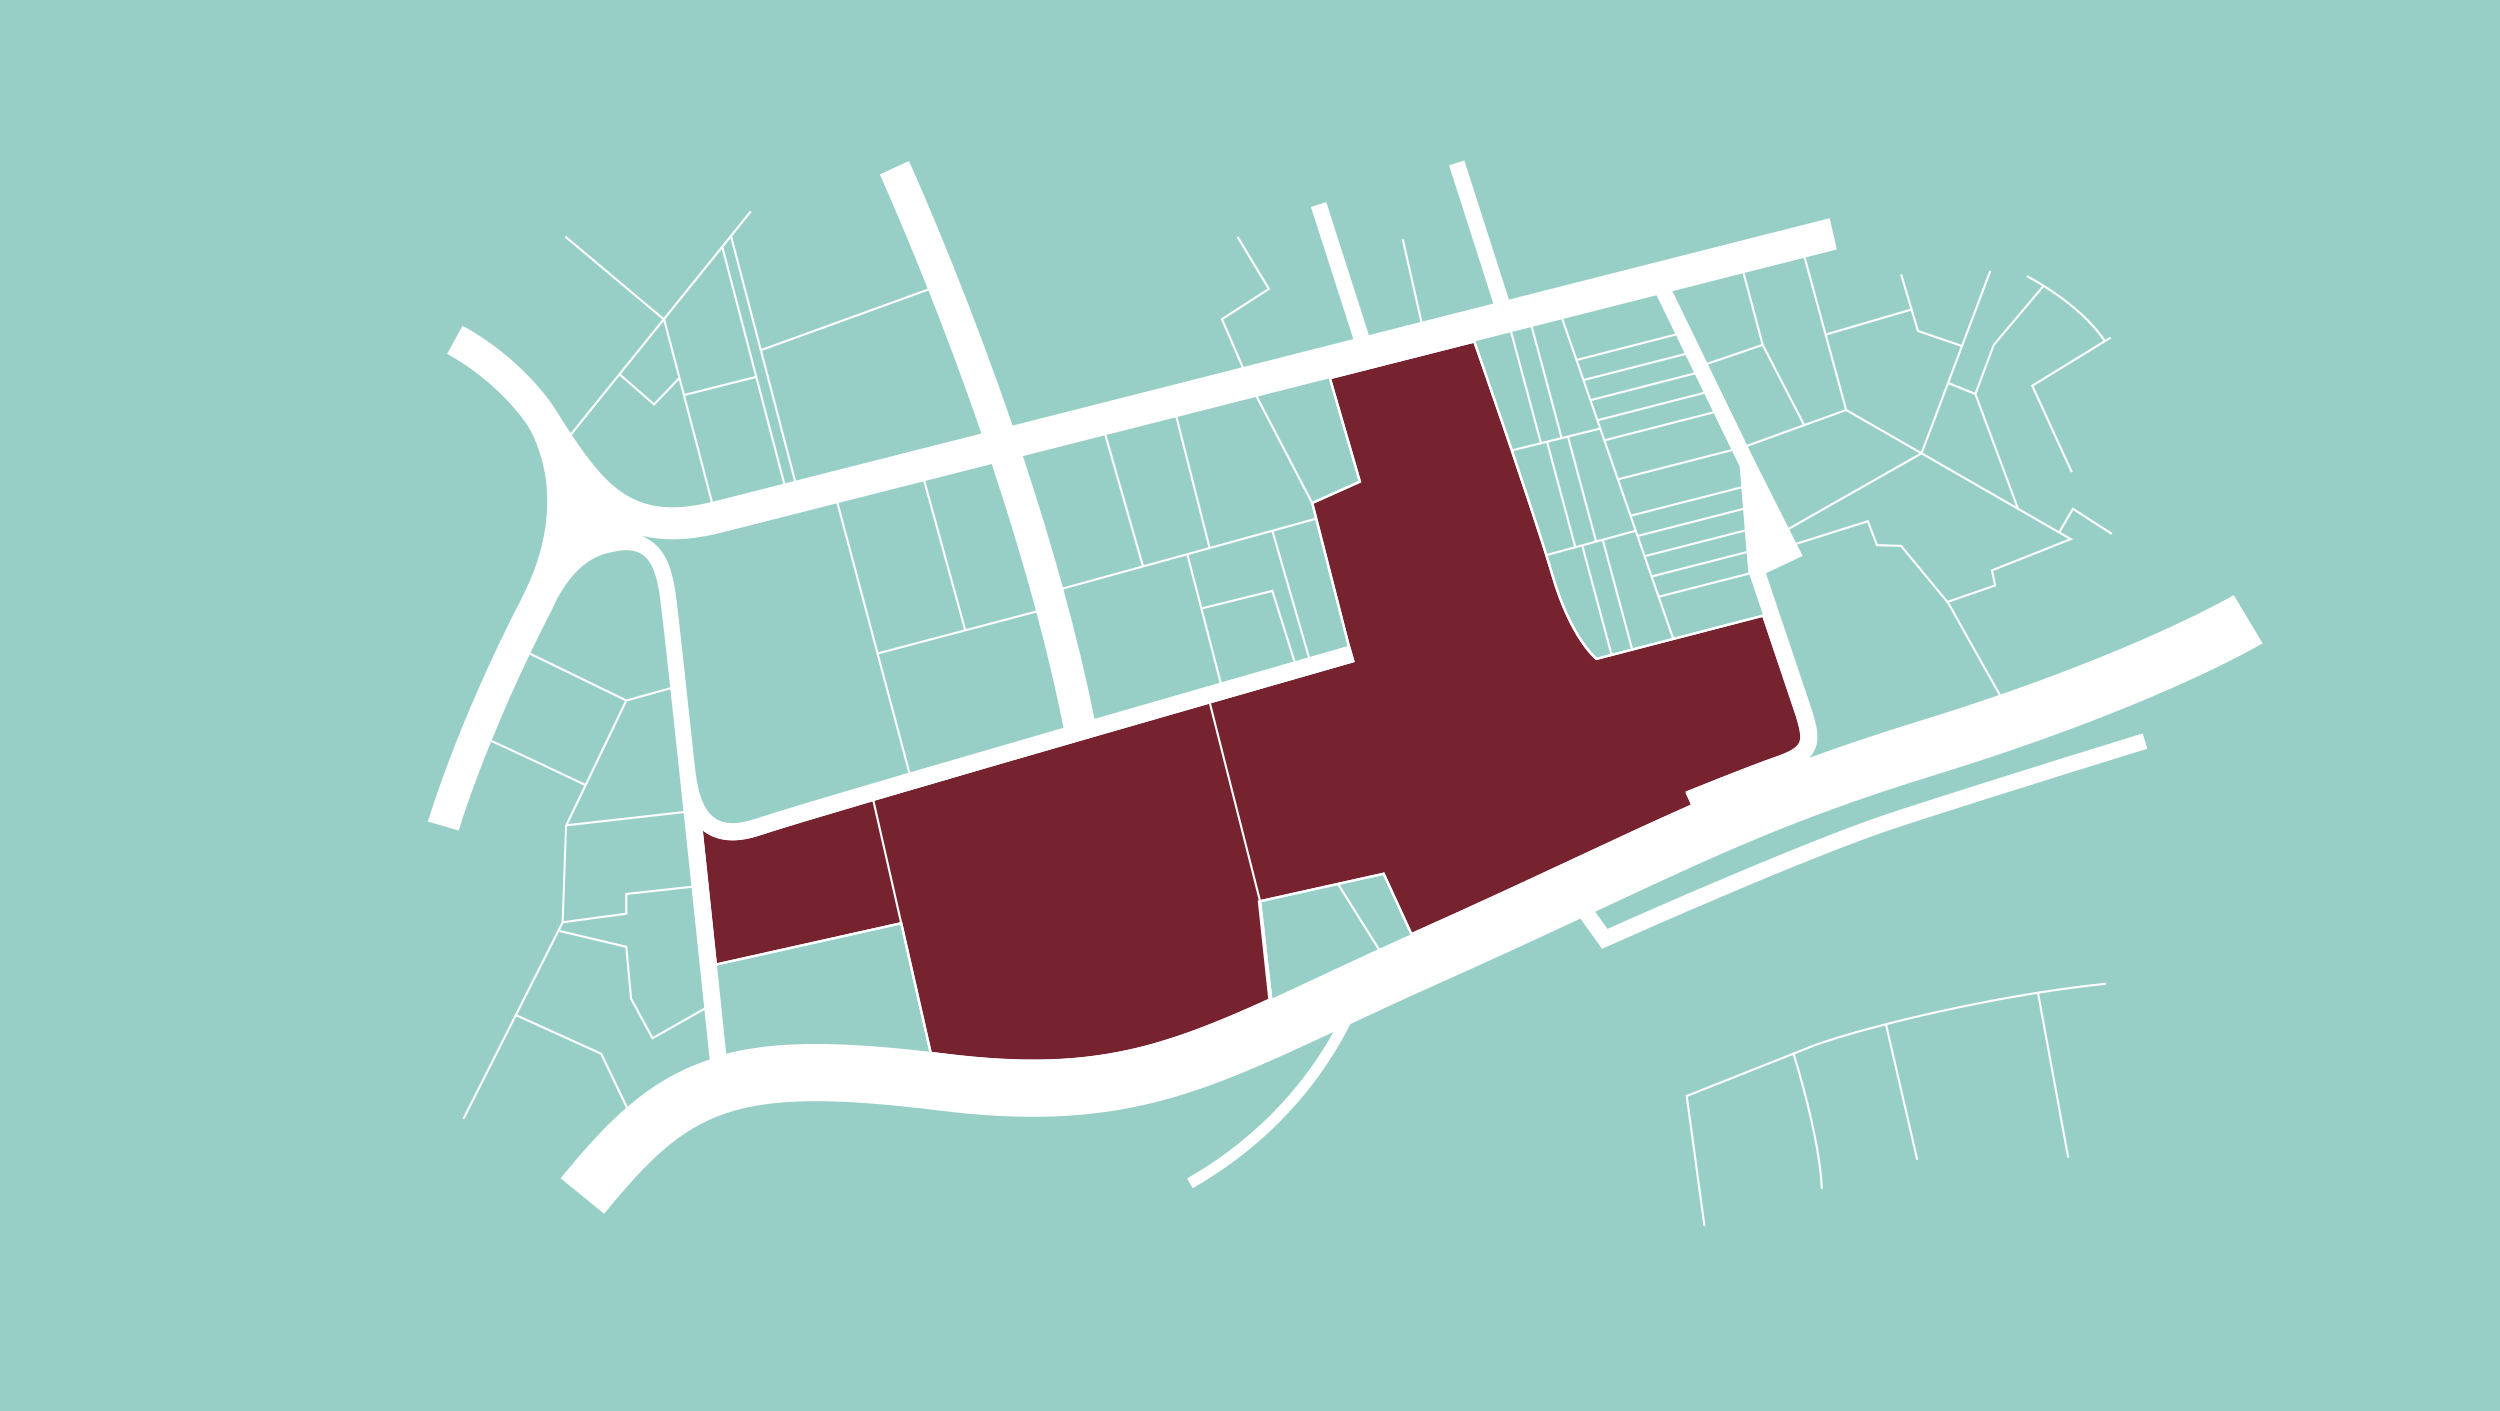 <?xml version="1.0" encoding="UTF-8"?>
<svg xmlns="http://www.w3.org/2000/svg" viewBox="0 0 2558.11 1444.09">
  <g id="uuid-6035a5dc-aa32-495f-9607-7773bed40af8" data-name="hintergrund-petrol">
    <rect width="2558.11" height="1444.09" style="fill: #97cfc6; stroke-width: 0px;"/>
  </g>
  <g id="uuid-6ed99f9c-a7ca-4768-ae53-c3a865c25a71" data-name="areal-flaeche-bordeaux">
    <path d="M952.36,1077.44c4.77.56,9.63,1.14,14.59,1.76,80.95,10.07,140.97,7.99,200.68-6.94,42.49-10.62,82.9-27.19,131.23-49.23l-10.74-100.61,127.71-28.39,28.43,61.81c1.32-.59,2.64-1.18,3.97-1.78,65.58-29.26,119.07-54.25,166.25-76.3,42.6-19.9,80.17-37.46,117.17-53.77l-2.31-5.64-2.94-6.22.34-.13-.51-1.26c.6-.24,60.27-24.64,93.94-36.37,17.62-6.14,21.23-11.71,22.41-15.37,1.98-6.11-.6-15.68-3.92-26.65l-34.45-102.45-170.64,44.25s-26.21-20.75-45.14-85.91c-9.13-31.43-32.8-101.97-50.15-152.83-15.65-45.87-26.65-77.15-29.77-85.97l-147.75,37.51,30.73,105.92h0s-48.78,21.84-48.78,21.84l37.4,146.08s.1-.03.12-.03l4.51,15.79c-5.41,1.55-541.59,154.84-606.72,176.9-10.31,3.49-19.77,5.24-28.32,5.24-10.01,0-18.77-2.39-26.22-7.17-2.08-1.34-4-2.82-5.79-4.43,5.26,49.57,10.47,98.98,14.78,139.89l189.7-42.33,30.18,132.77Z" style="fill: #76232f; stroke-width: 0px;"/>
  </g>
  <g id="uuid-14c319b9-c8e9-4f19-9f6c-0664f777cde3" data-name="strassen">
    <g>
      <path d="M2154.9,1005.5c-124.83,12.75-266.48,49.82-304.26,65.29l-125.13,49.66-.79.31,18.26,133.74,2.15-.29-18.04-132.06,107.42-42.63c1.46,4.69,7.33,23.85,13.33,47.81,6.36,25.37,14.17,61.44,15.28,89.25l2.16-.09c-1.12-28-8.96-64.24-15.35-89.71-6.08-24.27-12.03-43.64-13.41-48.07l14.92-5.92c13.84-5.67,41.68-14.25,77.53-23.46l31.77,137.57,2.11-.49-31.78-137.62c43.24-11.05,97.78-22.94,153.42-31.8l30.74,167.82,2.13-.39-30.73-167.76c22.9-3.61,45.96-6.71,68.48-9.01l-.22-2.16Z" style="fill: #fff; stroke-width: 0px;"/>
      <path d="M2155.26,349.44l4.96-3.05-1.13-1.85-5.01,3.08c-25.63-38.37-78.95-65.72-79.51-66.01l-.98,1.93c.1.05,6.52,3.33,15.88,9.13l-50.24,59.62-18.54,49.44-25.96-10.47,42.91-113.78-2.03-.76-28.66,76-43.54-14.94-17.07-57.38-2.08.62,10.38,34.91-85.82,25.11-21.15-77.71,31.91-8.1-7.36-32.01-328.22,83.33-45.63-142.38-15.64,5.01,45.32,141.41-72.54,18.42-19.09-84.35-2.11.48,19.1,84.4-52.71,13.38-43.63-136.14-15.64,5.01,43.32,135.18-112.14,28.47-20.87-48.44,48.1-31.05-32.63-54.18-1.86,1.12,31.55,52.38-47.88,30.9,21.46,49.81-234.35,59.5c-10.67-31.13-21.08-59.95-30.64-85.54-40.6-108.7-75.08-184.4-75.42-185.15l-29.87,13.64c.26.58,20.95,46.01,49.05,116.86l-169.99,61.64-30.13-115.24,19.96-24.74-1.69-1.36-18.95,23.5-1.69,2.1-7.27,9.01-1.69,2.1-58.77,72.87-99.84-83.88-1.39,1.66,99.88,83.91-93.83,116.34c-5.38-8.19-10.94-16.99-16.81-26.37l-.04.03s-.06-.1-.09-.15c-1.82-2.86-32.4-49.87-93.59-83.46l-15.82,28.83c54.01,29.64,81.42,71.89,81.67,72.28l.07.1c7.98,12.42,45.25,79.33-5.32,177.44-66.4,128.8-94.86,224.72-96.04,228.74l31.56,9.26c5.05-17.19,16.14-49.52,32.9-90.73,15.6,6.97,66.07,30.55,95.41,44.73l-19.54,40.65-3.51,98.79-47.38,93.91h0s-54.11,107.23-54.11,107.23l2.05.71,53.04-105.12,86.04,38.95,26.19,54.79c-22.21,19.36-43.53,43.21-66.89,71.85l44.54,36.32c44.18-54.17,77-86.56,123.83-102.57,46.15-15.78,109.26-16.7,217.83-3.2,87.23,10.85,155.61,8.31,221.71-8.21,59.11-14.78,114.52-40.05,182.87-72.03-24.99,45.05-70.46,104.62-149.78,149.81l5.7,10c89.87-51.2,137.55-120.45,161.37-167.91,26.84-12.57,56.93-26.62,89.92-41.34,56.18-25.07,103.45-46.98,145.5-66.6l22.19,30.94,6.12-2.75c2.03-.91,204.43-91.72,298.28-122.17,121.56-39.44,252.28-79.39,253.59-79.79l-4.8-15.7c-1.31.4-132.17,40.4-253.86,79.88-85.39,27.71-259.03,104.57-293.81,120.07l-12.58-17.54c2.19-1.02,4.37-2.04,6.53-3.05,120.33-56.23,199.83-93.38,341.39-136.92,223.53-68.76,330.57-132.01,335.02-134.67l-29.47-49.34c-.89.53-79.07,46.53-238.51,101.69l-52.6-93.87-.23-.27,48.39-16.67-3.29-15.49,81.89-32.48-12.84-7.38,12.91-22.28,38.96,25.11,1.17-1.82-40.87-26.34-14.06,24.25-40.84-23.47-43.38-116.71,18.66-49.75,50.2-59.57c4.26,2.68,9.03,5.83,14.04,9.4,25.11,17.89,39.14,34,46.87,45.52l-74.07,45.5,40.8,89.23,1.97-.9-40-87.49,72.49-44.53,1.84-1.13ZM1718.63,828.59c-10.78,4.82-21.63,9.73-32.68,14.8-.06.03-.13.06-.19.09-6.98,3.2-14.05,6.46-21.23,9.78-.56.26-1.13.52-1.69.78-6.62,3.07-13.34,6.19-20.19,9.39-.12.06-.25.12-.37.17-.44.21-.89.42-1.33.62-1.71.8-3.43,1.6-5.17,2.41-.96.45-1.93.9-2.89,1.35-1.28.6-2.56,1.19-3.85,1.8-4.49,2.1-9.04,4.22-13.64,6.37-.46.22-.91.43-1.38.64-16.21,7.57-33.16,15.5-51.1,23.82-.01,0-.02.01-.04.02-1.47.68-2.94,1.37-4.42,2.05-.22.1-.44.2-.66.31-1.23.57-2.47,1.15-3.72,1.72-.45.21-.9.42-1.36.63-.8.37-1.62.75-2.43,1.12-2.47,1.14-4.96,2.29-7.48,3.46-1.98.91-3.95,1.82-5.91,2.73-.35.16-.69.32-1.04.48-1.61.74-3.22,1.48-4.83,2.22-.43.2-.87.4-1.3.6-1.63.75-3.26,1.5-4.89,2.25-.28.13-.57.26-.85.39-14.07,6.46-27.81,12.72-41.36,18.85-.1.04-.19.09-.29.13-1.81.82-3.61,1.63-5.41,2.45-.48.22-.96.43-1.44.65-1.4.63-2.81,1.27-4.21,1.9-.86.39-1.74.78-2.6,1.17-1.06.48-2.13.96-3.19,1.44-1.17.52-2.34,1.05-3.52,1.58-.76.34-1.52.68-2.27,1.02-1.56.7-3.12,1.4-4.69,2.1-.4.18-.8.36-1.2.54-2,.89-4,1.79-6.02,2.69l-3,1.34-28.34-61.63-126.29,28.08-51.07-201.42c67.3-19.34,120.17-34.48,138.45-39.71,3.78-1.08,6.34-1.81,7.51-2.15l1.04-.3-5.1-17.85-.09.03-36.9-144.14,48.81-21.85-30.68-105.75,145.71-36.99,29.44,85.03,28.5,84.73c8.74,26.46,17,52.08,21.64,68.06,18.81,64.75,44.42,85.6,45.51,86.45l.42.33,170.18-44.14,34.13,101.48c.2.67.4,1.34.6,2,0,.01,0,.02,0,.03.19.65.38,1.29.57,1.93.04.15.09.3.13.45.14.49.29.99.42,1.47.04.15.08.3.13.45.13.48.27.96.39,1.43.06.22.11.43.17.65.11.4.21.8.31,1.19.05.2.09.39.14.58.1.4.2.81.29,1.21.07.29.13.57.19.86.07.29.13.59.2.88.07.33.13.66.19.99.05.23.1.47.14.7.06.35.12.68.17,1.02.03.2.07.41.1.61.05.31.08.61.12.91.03.22.06.44.09.66.05.41.08.81.11,1.21,0,.1.02.2.03.29.02.35.03.69.04,1.03,0,.14.01.28.02.41,0,.28,0,.55-.01.82,0,.18,0,.37,0,.55-.04.86-.14,1.66-.3,2.42,0,.03,0,.06-.01.08-.08.39-.18.77-.3,1.13-1.11,3.44-4.58,8.7-21.74,14.69-33.25,11.59-91.52,35.38-93.99,36.39l-1,.41h0s-.03.01-.03.01l.44,1,.09.21-.4.15,3.41,7.23,1.91,4.67c-3.31,1.46-6.62,2.93-9.94,4.41-.56.25-1.12.5-1.69.75ZM1288.06,921.34l-1.12.25,10.76,100.79c-.88.4-1.76.8-2.63,1.2-1.79.81-3.59,1.63-5.36,2.43-1.54.7-3.07,1.38-4.6,2.06-1.3.58-2.61,1.17-3.9,1.75-2.12.94-4.21,1.86-6.3,2.78-.69.3-1.39.61-2.07.91-2.74,1.2-5.46,2.38-8.16,3.54-.04.02-.08.04-.12.05-31.08,13.34-59.77,24.11-89,32-.06.02-.12.03-.18.05-2.66.72-5.33,1.41-8,2.08-59.57,14.89-119.47,16.96-200.29,6.91-4.7-.59-9.31-1.14-13.84-1.67l-30.25-133.08h0s-28.22-124.13-28.22-124.13c78.1-22.99,181.58-52.94,271.49-78.85.18-.05.35-.1.53-.15,1.58-.45,3.15-.91,4.72-1.36.3-.09.6-.17.9-.26,3.31-.95,6.59-1.9,9.86-2.84.26-.07.52-.15.77-.22,3.22-.93,6.42-1.85,9.59-2.76.94-.27,1.88-.54,2.82-.81.69-.2,1.39-.4,2.08-.6,1.6-.46,3.2-.92,4.78-1.38.04-.01.08-.02.13-.04,1.15-.33,2.29-.66,3.44-.99.78-.22,1.56-.45,2.34-.67.45-.13.9-.26,1.36-.39,1.13-.33,2.27-.65,3.39-.98,2.54-.73,5.05-1.45,7.55-2.17.94-.27,1.88-.54,2.81-.81,4.63-1.33,9.2-2.64,13.68-3.93M733.42,985.68c-2.76-26.25-5.43-51.55-7.98-75.75-.41-3.88-.82-7.74-1.22-11.56-.45-4.21-.89-8.38-1.32-12.52-.26-2.49-.53-4.97-.79-7.44-.33-3.11-.66-6.21-.98-9.28-.23-2.17-.46-4.34-.69-6.49-.46-4.37-.92-8.7-1.38-12.98,1.25,1,2.54,1.93,3.85,2.77,7.59,4.87,16.61,7.34,26.8,7.34,8.65,0,18.29-1.78,28.67-5.3.47-.16.98-.33,1.5-.5.26-.09.54-.18.82-.27.26-.08.51-.17.77-.26.43-.14.88-.29,1.34-.44.11-.04.22-.07.34-.11,17.1-5.56,53.89-16.65,109.56-33.04l28.18,123.99-187.47,41.83ZM738.66,544.9l117.28-29.78,73.45,275.73c-76.24,22.31-137.19,40.46-156.64,47.04-17.41,5.9-31.01,5.83-40.41-.2-14.96-9.59-19.05-33.32-21.18-51.93-9.9-92.54-18.69-172.9-20.34-182.21-2.55-14.36-6.81-38.39-25.18-50.25-2.66-1.72-5.53-3.44-8.58-5,9.82,2.36,20.16,3.56,31.15,3.56,15.47,0,32.21-2.33,50.46-6.97ZM729.46,513.35l-28.33-108.29,71.94-18.12,28.31,108.16-70.8,17.98c-.38.1-.74.18-1.12.27ZM1250.03,698.09l-19.4-74.66,70.56-17.5,22.29,71.08c-20.45,5.86-45.46,13.04-73.46,21.08ZM1346.17,532.57l32.9,128.53c-3.98,1.14-17.77,5.08-38.7,11.08l-37.11-128.34,42.77-11.8.14.53ZM1338.29,672.77c-4,1.15-8.25,2.36-12.72,3.65l-22.92-73.07-72.56,17.99-13.9-53.49,84.99-23.44,37.11,128.36ZM1247.95,698.69c-38.55,11.08-82.61,23.76-128.06,36.88-8.89-44.27-19.81-88.92-31.74-132.4l125.95-34.74,33.85,130.26ZM1088.23,744.71c-53.86,15.57-108.32,31.37-156.76,45.54l-32.18-120.82,161.26-42.58c10.39,38.9,19.86,78.56,27.69,117.86ZM898.73,667.34l-40.69-152.74,86.71-22.01,41.62,151.61-87.64,23.14ZM1724.72,363.26l8.69,17.91-105.31,27.01-6.41-18.49,103.03-26.43ZM1620.98,387.63l-6.41-18.49,100.5-25.78,8.69,17.91-102.78,26.36ZM1734.37,383.16l8.69,17.91-107.84,27.66-6.41-18.49,105.56-27.07ZM1744.03,403.05l8.69,17.91-110.37,28.31-6.41-18.49,108.09-27.72ZM1772.44,461.61l7.65,15.76,1.64,20.2-112.61,28.88-12.21-35.2,115.53-29.63ZM1656.2,489.19l-13.13-37.87,110.62-28.37,17.79,36.67-115.28,29.57ZM1781.91,499.75l1.62,19.91-107.22,27.5-6.47-18.67,112.07-28.74ZM1697.87,609.33l-6.47-18.67,95.9-24.6,1.45,17.85.65,1.94-91.53,23.48ZM1790.09,587.91l13.78,40.97-91.03,23.61-14.26-41.11,91.51-23.47ZM1690.68,588.61l-6.47-18.67,101.29-25.98,1.62,19.91-96.44,24.73ZM1683.49,567.89l-6.47-18.67,106.68-27.36,1.62,19.91-101.83,26.12ZM1710.73,653.04l-39.83,10.33-29.61-110.31,31.75-8.66,37.68,108.65ZM1668.81,663.91l-18.98,4.92-29.51-110.05,18.89-5.16,29.6,110.28ZM1647.73,669.38l-13.88,3.6c-3.35-2.94-27.05-25.39-44.38-85.03-1.57-5.4-3.55-11.9-5.82-19.16l34.58-9.44,29.5,110.02ZM1795.52,471.55l-7.04-14.51,100.47-36.34,75.07,43.14-134.01,76.16-34.49-68.46ZM1787.53,455.09l-39.78-81.99,55.42-18.89,41.45,80.23-57.09,20.65ZM1672.34,542.34l-38.35,10.47-28.27-105.33,31.06-7.67,35.56,102.53ZM1631.9,553.38l-19.2,5.24-28.4-105.84,19.32-4.77,28.28,105.38ZM1610.61,559.18l-27.61,7.53c-9.61-30.56-23.99-73.53-34.66-105.06l33.85-8.36,28.42,105.89ZM2045.16,711.31c-25.26,8.71-52.53,17.65-81.85,26.67-41.89,12.88-78.42,25.2-112.14,37.56,3.35-3.42,5.66-7.21,7.04-11.48,3.46-10.68.44-22.39-3.86-36.59l-47.38-140.91,37.58-17.71-5.79-11.5,71.85-22.68,9.26,24.21,24.93.74,48.02,58.24,52.36,93.45ZM2116.43,551.45l-79.42,31.5,3.27,15.41-47.34,16.31-47.12-57.17-24.47-.72-9.48-24.77-74.13,23.4-6.77-13.45,135.22-76.85,150.23,86.35ZM2020.46,403.99l42.44,114.19-95.37-54.81,26.42-70.07,26.5,10.68ZM1955.27,318.02l6.38,21.46,44.54,15.28-40.55,107.52-75.65-43.48-20.59-75.66,85.87-25.12ZM1845.58,263.87l42.17,154.97-41.08,14.86-41.96-81.2-19.56-73.28,60.43-15.34ZM1783.05,279.75l19.34,72.44-55.6,18.95-35.5-73.17,71.76-18.22ZM1695.04,302.09l19.06,39.28-100.25,25.71-14.15-40.79,95.34-24.2ZM1597.6,326.83l38.47,110.92-37.36,9.23-30.26-112.75,29.14-7.4ZM1566.35,334.76l30.25,112.74-19.03,4.7-30.22-112.61,19-4.82ZM1545.25,340.12l30.22,112.6-27.83,6.88c-3.23-9.54-6.09-17.95-8.34-24.53-15.61-45.76-26.67-77.2-29.74-85.89l35.68-9.06ZM1359.72,387.22l11.48,39.57,19,65.48-46.28,20.72-.75.34-56.14-107.65,72.7-18.46ZM1284.87,406.23l56.89,109.1,3.74,14.61-107.02,29.52-33.62-132.91,80.01-20.31ZM1202.77,427.07l33.63,132.96-66.08,18.23-38.15-133.26,70.6-17.92ZM1130.07,445.53l38.16,133.3-80.65,22.25c-12.9-46.85-26.96-92.3-40.89-134.38l83.38-21.17ZM1014.77,474.8c15.5,46.67,31.17,97.59,45.21,149.95l-71.52,18.89-41.61-151.59,67.92-17.24ZM950.08,297.31c7.79,19.68,16.14,41.28,24.78,64.4,9.17,24.57,19.14,52.14,29.37,81.88l-189.69,48.16-34.69-132.71,170.24-61.73ZM747.48,243.8l64.96,248.49-8.95,2.27-63.27-241.75,7.27-9.01ZM738.52,254.91l34.01,129.94-71.94,18.12-19.96-76.28,57.89-71.77ZM678.94,328.78l15.08,57.63-24.79,25.93-33.87-29.52,43.58-54.04ZM633.99,384.5l35.37,30.82,25.3-26.46,32.7,125c-72.33,17.38-102.75-9.08-142.24-68.76l48.87-60.59ZM559.48,634.16v.03c.05-.11.1-.22.15-.32,1.17-2.3,2.35-4.6,3.54-6.9,2.55-4.95,4.91-9.87,7.1-14.75,14.63-26.26,31.95-43.06,55.75-47.18,13.11-3.33,23.45-2.63,30.73,2.07,12.36,7.98,15.71,26.84,17.92,39.32,1.07,6.01,5.38,44.25,11.09,96.75l-44.78,12.44-98.18-47.68c5.3-11.05,10.87-22.33,16.69-33.77ZM503.16,757.19c10.68-26.14,23.6-55.76,38.69-87.3l97.57,47.38-40.71,84.69c-12.11-5.8-76.8-36.39-95.54-44.77ZM641.63,717.68l44.36-12.32c2.4,22.08,5.04,46.58,7.79,72.24l.3,2.88c.23,2.21.47,4.54.75,6.94,1.49,13.95,3.01,28.18,4.53,42.49l-118.07,13.27,60.34-125.51ZM580.18,845.49l119.4-13.42c2.65,24.91,5.31,50.02,7.87,74.27l-67.68,7.41v20.26l-62.95,8.46,3.35-96.97ZM576.44,944.7l65.5-8.8v-20.21l65.74-7.2c4.95,46.84,9.52,90.31,12.91,122.64l-52.51,29.74-21.29-39.3-4.93-53.6-68.92-16.36,3.49-6.92ZM723.43,1085.05c-30.89,10.56-56.63,26.21-81.19,47.31l-26.27-54.97-86.68-39.25,43.55-86.31-.45,1.88,67.46,16.01,4.81,52.27.02.22,22.55,41.63,53.61-30.36c2.69,25.62,4.59,43.86,5.31,50.68-.91.3-1.82.59-2.72.89ZM826.22,1068.31c-2.32.04-4.6.09-6.87.16-.52.01-1.03.03-1.55.05l-.66.02c-1.53.05-3.05.11-4.56.17-.84.04-1.68.07-2.52.11-1.42.07-2.83.14-4.23.22l-.75.04c-.57.03-1.13.06-1.69.1-1.79.11-3.55.23-5.31.37-.97.07-1.94.15-2.9.23l-.53.04c-1.14.1-2.29.19-3.42.29-1.07.1-2.13.21-3.18.31-.92.09-1.84.19-2.76.29-1.14.12-2.28.25-3.41.38-.59.07-1.18.14-1.77.22l-.47.06c-4.44.55-8.85,1.19-13.1,1.89l-.87.14c-1.4.24-2.8.48-4.22.75l-1.04.19c-1.43.27-2.85.54-4.26.82l-.38.08c-4.28.87-8.54,1.84-12.68,2.88l-.25-2.38c-1.12-10.72-3.07-29.4-5.58-53.31l-3.63-34.59,187.72-41.88,29.61,130.24c-46.48-5.4-83.59-7.96-115.65-7.96-3.08,0-6.11.02-9.1.07ZM1351.71,998.48c-17.7,8.29-34.21,16.03-49.89,23.2l-.33-2.91-10.93-95.78,77.99-17.34,41.16,65.86c-20.78,9.54-40.13,18.61-57.99,26.97ZM1411.69,970.6l-40.9-65.45,44.42-9.88,28.06,61.01c-10.86,4.86-21.4,9.65-31.58,14.32Z" style="fill: #fff; stroke-width: 0px;"/>
    </g>
  </g>
  <g id="uuid-eac8c615-9d3c-471a-8499-8b441eef2906" data-name="areal-einteilung">
    <path d="M1057.32,1086.66c-27.61,0-57.3-2.09-90.52-6.22-4.96-.62-9.82-1.2-14.58-1.76l-.88-.1-30.1-132.42-189.86,42.36-.15-1.39c-5.31-50.53-10.28-97.59-14.78-139.89l-.34-3.24,2.42,2.18c1.79,1.61,3.68,3.06,5.62,4.3,7.21,4.62,15.81,6.97,25.55,6.97,8.39,0,17.79-1.74,27.92-5.17,63.42-21.49,576.99-168.4,605.57-176.58l-3.82-13.38-.15.04-.32-1.25-37.66-147.1,48.75-21.83-30.78-106.11,150.11-38.11.38,1.08c3.01,8.51,14.04,39.88,29.77,85.98,11.64,34.12,39.84,117.33,50.17,152.89,17.2,59.22,40.69,81.73,44.25,84.89l171.13-44.38,34.83,103.55c3.39,11.2,6.02,20.96,3.92,27.43-1.27,3.91-5.05,9.85-23.19,16.17-31.28,10.9-84.24,32.42-92.72,35.88l.53,1.29-.28.1,2.35,4.98,2.8,6.83-1.11.49c-37.08,16.35-74.18,33.69-117.14,53.76-47.22,22.06-100.7,47.05-166.27,76.31l-5.1,2.28-28.52-62.02-124.37,27.65,11.39,99.79-.83.38c-42.46,19.36-88,38.84-133.38,50.18-35.35,8.84-70.81,13.18-110.61,13.18ZM953.38,1076.3c4.49.53,9.06,1.08,13.72,1.66,80.79,10.04,140.67,7.98,200.22-6.91,44.88-11.22,90.01-30.47,132.12-49.66l-11.44-100.23,128.53-28.58,28.33,61.6,2.84-1.27c65.56-29.25,119.03-54.24,166.2-76.28,42.58-19.9,79.38-37.09,116.11-53.31l-1.85-4.52-3.49-7.39.41-.15-.5-1.21,1.16-.47c.6-.24,60.03-24.56,94-36.39,17.09-5.96,20.53-11.17,21.64-14.58,1.87-5.78-.67-15.15-3.92-25.9l-34.07-101.31-170.11,44.12-.49-.39c-1.08-.86-26.74-21.74-45.56-86.54-10.32-35.5-38.49-118.67-50.13-152.78-15.12-44.33-25.91-75.03-29.38-84.88l-145.39,36.91,30.67,105.72-48.81,21.86,36.82,143.82.08-.02,5.2,18.19-1.2.34c-5.41,1.55-541.81,154.91-606.66,176.89-10.39,3.52-20.06,5.31-28.72,5.31-10.23,0-19.28-2.48-26.9-7.36-1.2-.77-2.38-1.61-3.54-2.52,4.36,41.1,9.17,86.63,14.3,135.41l189.55-42.29,30.26,133.13Z" style="fill: #fff; stroke-width: 0px;"/>
  </g>
</svg>